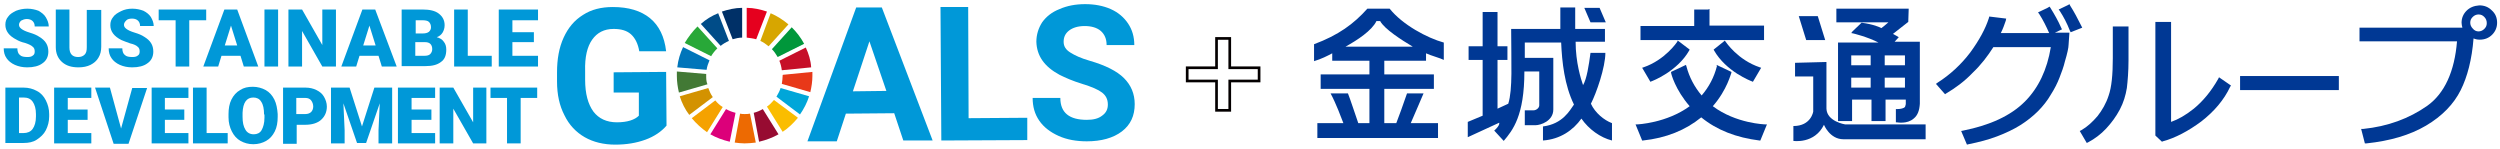 <?xml version="1.0" encoding="utf-8"?>
<!-- Generator: Adobe Illustrator 25.4.1, SVG Export Plug-In . SVG Version: 6.00 Build 0)  -->
<!DOCTYPE svg PUBLIC "-//W3C//DTD SVG 1.1//EN" "http://www.w3.org/Graphics/SVG/1.1/DTD/svg11.dtd">
<svg version="1.1" id="レイヤー_1" xmlns:x="http://ns.adobe.com/Extensibility/1.0/" xmlns:i="http://ns.adobe.com/AdobeIllustrator/10.0/" xmlns:graph="http://ns.adobe.com/Graphs/1.0/"
	 xmlns="http://www.w3.org/2000/svg" xmlns:xlink="http://www.w3.org/1999/xlink" x="0px" y="0px" width="605px" height="36px"
	 viewBox="0 0 605 36" style="enable-background:new 0 0 605 36;" xml:space="preserve">
<style type="text/css">
	.st0{fill:#0098D8;}
	.st1{fill:#28A838;}
	.st2{fill:#D7A600;}
	.st3{fill:#C60F28;}
	.st4{fill:#00973B;}
	.st5{fill:#427935;}
	.st6{fill:#FABD00;}
	.st7{fill:#E83819;}
	.st8{fill:#F5A200;}
	.st9{fill:#0075BA;}
	.st10{fill:#970B31;}
	.st11{fill:#00A6D9;}
	.st12{fill:#ED6A02;}
	.st13{fill:#E5001E;}
	.st14{fill:#DC007A;}
	.st15{fill:#003067;}
	.st16{fill:#D39200;}
	.st17{fill:#004C88;}
	.st18{fill:#003894;}
	.st19{fill:none;stroke:#040000;stroke-width:0.648;}
</style>
<g>
	<g>
		<g>
			<path class="st0" d="M161.3,30.4c-1.2,1.4-2.9,2.6-5.1,3.4c-2.2,0.8-4.6,1.2-7.3,1.2c-2.8,0-5.3-0.6-7.4-1.8
				c-2.1-1.2-3.8-3-4.9-5.3c-1.2-2.3-1.8-5-1.8-8.2l0-2.2c0-3.2,0.5-6,1.6-8.4c1.1-2.4,2.6-4.2,4.7-5.5c2-1.3,4.4-1.9,7.2-1.9
				c3.8,0,6.8,0.9,9,2.7c2.2,1.8,3.5,4.5,3.9,8l-6.5,0c-0.3-1.8-1-3.2-2-4.1s-2.4-1.3-4.2-1.3c-2.3,0-4,0.9-5.2,2.6
				c-1.2,1.7-1.8,4.2-1.7,7.6l0,2.1c0,3.4,0.7,5.9,2,7.7c1.3,1.7,3.2,2.6,5.7,2.6c2.5,0,4.3-0.6,5.3-1.6l0-5.6l-6.1,0l0-4.9
				l12.7-0.1L161.3,30.4z"/>
			<path class="st0" d="M216.4,27.4l-11.7,0.1l-2.2,6.7l-7.1,0l11.8-32.4l6.2,0L225.7,34l-7.1,0L216.4,27.4z M206.4,22.1l8.1-0.1
				L210.4,10L206.4,22.1z"/>
			<path class="st0" d="M234.4,28.6l14.2-0.1l0,5.4L227.8,34l-0.2-32.3l6.7,0L234.4,28.6z"/>
			<path class="st0" d="M268.1,25.3c0-1.3-0.5-2.2-1.4-2.9c-0.9-0.7-2.5-1.4-4.8-2.1c-2.3-0.7-4.1-1.5-5.5-2.2c-3.7-2-5.5-4.6-5.6-8
				c0-1.7,0.5-3.3,1.4-4.7c1-1.4,2.4-2.5,4.2-3.2c1.8-0.8,3.9-1.2,6.2-1.2c2.3,0,4.4,0.4,6.2,1.2c1.8,0.8,3.2,2,4.2,3.5
				c1,1.5,1.5,3.2,1.5,5.2l-6.7,0c0-1.5-0.5-2.6-1.4-3.4c-0.9-0.8-2.3-1.2-3.9-1.2c-1.6,0-2.9,0.4-3.8,1.1c-0.9,0.7-1.3,1.6-1.3,2.7
				c0,1.1,0.5,1.9,1.6,2.6c1.1,0.7,2.6,1.4,4.7,2c3.8,1.1,6.6,2.5,8.3,4.2c1.7,1.7,2.6,3.8,2.6,6.3c0,2.8-1,5-3.1,6.6
				c-2.1,1.6-5,2.4-8.5,2.4c-2.5,0-4.8-0.4-6.8-1.3c-2-0.9-3.6-2.1-4.7-3.7c-1.1-1.6-1.6-3.4-1.6-5.5l6.7,0c0,3.6,2.2,5.3,6.4,5.3
				c1.6,0,2.8-0.3,3.7-1C267.7,27.3,268.1,26.4,268.1,25.3z"/>
		</g>
		<path id="XMLID_00000017508836114542397800000016280666476100154559_" class="st1" d="M172.1,13.6c0.4-0.7,0.9-1.3,1.5-1.9
			l-4.8-5.3c-1.2,1.2-2.2,2.5-3.1,4L172.1,13.6z"/>
		<path id="XMLID_00000114781650840696986560000014408510842141549754_" class="st2" d="M184,9.9c0.7,0.3,1.4,0.8,2,1.3l4.8-5.3
			c-1.3-1.1-2.7-2-4.3-2.7L184,9.9z"/>
		<path id="XMLID_00000162353004996685025450000014036407082742621113_" class="st3" d="M195,11.5l-6.4,3.2c0.3,0.7,0.5,1.5,0.6,2.3
			l7.1-0.7C196.2,14.6,195.7,13,195,11.5"/>
		<path id="XMLID_00000119829762377963199630000013321901374500148409_" class="st4" d="M188.2,13.8l6.4-3.2c-0.8-1.5-1.8-2.8-3-4
			l-4.8,5.3C187.3,12.4,187.8,13.1,188.2,13.8"/>
		<path id="XMLID_00000088114645502176507770000000652902792544700838_" class="st5" d="M170.9,18.3c0-0.1,0-0.3,0-0.4l-7.1-0.6
			c0,0.4,0,0.7,0,1.1c0,1.4,0.2,2.7,0.5,4l6.9-2C170.9,19.7,170.9,19,170.9,18.3"/>
		<path id="XMLID_00000173122663278364717930000005790264372390444678_" class="st6" d="M187.3,24.2c-0.5,0.6-1.1,1.2-1.7,1.6
			l3.8,6.1c1.4-0.9,2.6-2.1,3.7-3.4L187.3,24.2z"/>
		<path id="XMLID_00000095317914998753177750000002836434022557440190_" class="st7" d="M189.4,18.3c0,0.7-0.1,1.3-0.2,2l6.9,2
			c0.3-1.3,0.5-2.6,0.5-3.9c0-0.3,0-0.7,0-1l-7.1,0.7C189.4,18.1,189.4,18.2,189.4,18.3"/>
		<path id="XMLID_00000164510210084919336250000011704304325932678792_" class="st8" d="M173.1,24.3l-5.7,4.3
			c1.1,1.3,2.3,2.4,3.7,3.4l3.8-6.1C174.2,25.5,173.6,24.9,173.1,24.3"/>
		<path id="XMLID_00000140008183847855396810000010497577575043917247_" class="st9" d="M171,16.9c0.1-0.8,0.4-1.6,0.7-2.3l-6.4-3.2
			c-0.7,1.5-1.2,3.1-1.4,4.9L171,16.9z"/>
		<path id="XMLID_00000163763694769603084230000014649688860877789606_" class="st10" d="M188.4,32.5l-3.8-6.1
			c-0.7,0.4-1.4,0.7-2.2,0.9l1.3,7C185.4,33.9,187,33.3,188.4,32.5"/>
		<path id="XMLID_00000101824127834002304340000015007808575472397733_" class="st11" d="M188.9,21.3c-0.2,0.7-0.6,1.4-1,2.1
			l5.7,4.3c0.9-1.3,1.7-2.8,2.2-4.4L188.9,21.3z"/>
		<path id="XMLID_00000010271435132159696770000016213760345596797607_" class="st12" d="M181.5,27.5c-0.4,0.1-0.9,0.1-1.3,0.1
			c-0.4,0-0.7,0-1.1-0.1l-1.3,7c0.8,0.1,1.6,0.2,2.4,0.2c0.9,0,1.8-0.1,2.7-0.2L181.5,27.5z"/>
		<path id="XMLID_00000173841475669186486870000017946974763696823434_" class="st13" d="M180.7,9.1c0.8,0.1,1.6,0.2,2.3,0.4
			l2.6-6.7c-1.5-0.5-3.2-0.9-4.9-0.9V9.1z"/>
		<path id="XMLID_00000021111634281450962510000018409918508828929922_" class="st14" d="M178,27.3c-0.8-0.2-1.6-0.5-2.3-0.9
			l-3.8,6.1c1.4,0.8,3,1.4,4.7,1.8L178,27.3z"/>
		<path id="XMLID_00000080920316229734927300000006155919380409309613_" class="st15" d="M177.3,9.5c0.7-0.2,1.5-0.4,2.3-0.4V1.9
			c-1.7,0-3.4,0.4-4.9,0.9L177.3,9.5z"/>
		<path id="XMLID_00000043417660026914530270000012097490820957819292_" class="st16" d="M172.5,23.5c-0.5-0.7-0.8-1.4-1.1-2.2
			l-6.9,2c0.5,1.6,1.3,3.2,2.3,4.5L172.5,23.5z"/>
		<path id="XMLID_00000123439472518332518930000003210682757480483473_" class="st17" d="M174.4,11.1c0.6-0.5,1.3-0.9,2-1.2
			l-2.6-6.7c-1.5,0.6-3,1.5-4.2,2.6L174.4,11.1z"/>
		<path class="st0" d="M8.4,12.4c0-0.5-0.2-0.9-0.5-1.1C7.6,11,7,10.7,6.1,10.4C5.2,10.2,4.5,9.9,4,9.6C2.2,8.7,1.3,7.5,1.3,6
			c0-0.8,0.2-1.4,0.7-2c0.4-0.6,1.1-1,1.9-1.4c0.8-0.3,1.7-0.5,2.7-0.5c1,0,1.9,0.2,2.7,0.5C10,3,10.7,3.5,11.1,4.2
			c0.4,0.7,0.7,1.4,0.7,2.2H8.4c0-0.6-0.2-1-0.5-1.3C7.6,4.8,7.1,4.6,6.5,4.6C5.9,4.6,5.5,4.8,5.1,5C4.8,5.3,4.6,5.6,4.6,6
			c0,0.4,0.2,0.7,0.6,1c0.4,0.3,1,0.6,2,0.9c1,0.3,1.7,0.6,2.3,1c1.5,0.9,2.2,2,2.2,3.6c0,1.2-0.5,2.2-1.4,2.8c-0.9,0.7-2.2,1-3.7,1
			c-1.1,0-2.1-0.2-3-0.6c-0.9-0.4-1.6-1-2-1.6c-0.5-0.7-0.7-1.5-0.7-2.4h3.3c0,0.7,0.2,1.3,0.6,1.6c0.4,0.4,1,0.5,1.9,0.5
			c0.5,0,1-0.1,1.3-0.4C8.3,13.2,8.4,12.9,8.4,12.4z"/>
		<path class="st0" d="M24.5,2.3v9c0,1-0.2,1.9-0.7,2.7c-0.4,0.7-1.1,1.3-1.9,1.7c-0.8,0.4-1.8,0.6-2.9,0.6c-1.7,0-3-0.4-4-1.3
			c-1-0.9-1.5-2.1-1.5-3.6V2.3h3.3v9.2c0,1.5,0.7,2.3,2.1,2.3c0.7,0,1.2-0.2,1.6-0.6c0.4-0.4,0.5-1,0.5-1.8v-9H24.5z"/>
		<path class="st0" d="M33.8,12.4c0-0.5-0.2-0.9-0.5-1.1c-0.3-0.3-0.9-0.6-1.8-0.8c-0.9-0.3-1.6-0.6-2.1-0.8
			c-1.8-0.9-2.7-2.1-2.7-3.6c0-0.8,0.2-1.4,0.7-2c0.4-0.6,1.1-1,1.9-1.4C30.1,2.3,31,2.1,32,2.1c1,0,1.9,0.2,2.7,0.5
			c0.8,0.4,1.4,0.9,1.8,1.5c0.4,0.7,0.7,1.4,0.7,2.2h-3.3c0-0.6-0.2-1-0.5-1.3c-0.3-0.3-0.8-0.5-1.4-0.5c-0.6,0-1.1,0.1-1.4,0.4
			C30.2,5.3,30,5.6,30,6c0,0.4,0.2,0.7,0.6,1c0.4,0.3,1,0.6,2,0.9c1,0.3,1.7,0.6,2.3,1c1.5,0.9,2.2,2,2.2,3.6c0,1.2-0.5,2.2-1.4,2.8
			c-0.9,0.7-2.2,1-3.7,1c-1.1,0-2.1-0.2-3-0.6c-0.9-0.4-1.6-1-2-1.6c-0.5-0.7-0.7-1.5-0.7-2.4h3.3c0,0.7,0.2,1.3,0.6,1.6
			c0.4,0.4,1,0.5,1.9,0.5c0.5,0,1-0.1,1.3-0.4C33.7,13.2,33.8,12.9,33.8,12.4z"/>
		<path class="st0" d="M49.9,4.9h-4.1v11.2h-3.3V4.9h-4.1V2.3h11.5V4.9z"/>
		<path class="st0" d="M58.2,13.5h-4.6l-0.8,2.6h-3.6l5.1-13.8h3.1l5.1,13.8H59L58.2,13.5z M54.4,11h3l-1.5-4.8L54.4,11z"/>
		<path class="st0" d="M67.3,16.1H64V2.3h3.3V16.1z"/>
		<path class="st0" d="M81.3,16.1H78l-4.9-8.6v8.6h-3.3V2.3h3.3l4.9,8.6V2.3h3.3V16.1z"/>
		<path class="st0" d="M91.6,13.5h-4.6l-0.8,2.6h-3.6l5.1-13.8h3.1L96,16.1h-3.6L91.6,13.5z M87.9,11h3l-1.5-4.8L87.9,11z"/>
		<path class="st0" d="M97.2,16.1V2.3h5c1.8,0,3.1,0.3,4,1c0.9,0.7,1.4,1.6,1.4,2.8c0,0.7-0.2,1.3-0.5,1.8c-0.3,0.5-0.8,0.9-1.4,1.1
			c0.7,0.2,1.3,0.5,1.7,1.1c0.4,0.5,0.6,1.1,0.6,1.9c0,1.4-0.4,2.4-1.3,3c-0.9,0.7-2.1,1-3.8,1H97.2z M100.5,8.1h1.7
			c0.7,0,1.2-0.1,1.6-0.4c0.3-0.3,0.5-0.6,0.5-1.1c0-0.6-0.2-1-0.5-1.3c-0.3-0.3-0.9-0.4-1.6-0.4h-1.6V8.1z M100.5,10.2v3.3h2.2
			c0.6,0,1.1-0.1,1.4-0.4c0.3-0.3,0.5-0.7,0.5-1.2c0-1.1-0.6-1.7-1.7-1.7H100.5z"/>
		<path class="st0" d="M113.2,13.5h5.8v2.6h-9.1V2.3h3.3V13.5z"/>
		<path class="st0" d="M129.2,10.2h-5.2v3.3h6.2v2.6h-9.5V2.3h9.5v2.6h-6.2v2.9h5.2V10.2z"/>
		<path class="st0" d="M1.3,34.7V21.2h4.4c1.2,0,2.3,0.3,3.2,0.8c1,0.5,1.7,1.3,2.2,2.3c0.5,1,0.8,2.1,0.8,3.3v0.6
			c0,1.2-0.3,2.3-0.8,3.3s-1.3,1.7-2.2,2.3c-0.9,0.6-2,0.8-3.2,0.8H1.3z M4.6,23.7v8.5h1.1c0.9,0,1.7-0.3,2.2-1
			c0.5-0.7,0.8-1.7,0.8-3v-0.6c0-1.3-0.3-2.3-0.8-3c-0.5-0.7-1.2-1-2.2-1H4.6z"/>
		<path class="st0" d="M21.2,29h-4.8v3.2h5.7v2.5h-9V21.2h9v2.5h-5.7v2.8h4.8V29z"/>
		<path class="st0" d="M29.3,31.1l2.7-9.8h3.6l-4.5,13.5h-3.6L23,21.2h3.6L29.3,31.1z"/>
		<path class="st0" d="M44.6,29h-4.7v3.2h5.7v2.5h-8.9V21.2h8.9v2.5h-5.7v2.8h4.7V29z"/>
		<path class="st0" d="M49.9,32.2h5.2v2.5h-8.4V21.2h3.3V32.2z"/>
		<path class="st0" d="M67.2,28.3c0,1.3-0.2,2.5-0.7,3.5c-0.5,1-1.2,1.8-2.1,2.3c-0.9,0.5-1.9,0.8-3.1,0.8c-1.2,0-2.2-0.3-3.1-0.8
			c-0.9-0.5-1.6-1.3-2.1-2.3c-0.5-1-0.8-2.1-0.8-3.4v-0.8c0-1.3,0.2-2.5,0.7-3.5c0.5-1,1.2-1.8,2.1-2.3c0.9-0.6,1.9-0.8,3.1-0.8
			c1.1,0,2.2,0.3,3.1,0.8c0.9,0.5,1.6,1.3,2.1,2.3c0.5,1,0.7,2.2,0.8,3.5V28.3z M63.9,27.7c0-1.3-0.2-2.4-0.7-3.1
			c-0.4-0.7-1.1-1-1.9-1c-1.6,0-2.5,1.2-2.6,3.7l0,1c0,1.3,0.2,2.3,0.7,3.1c0.4,0.7,1.1,1.1,2,1.1c0.8,0,1.5-0.3,1.9-1
			c0.4-0.7,0.7-1.7,0.7-3V27.7z"/>
		<path class="st0" d="M71.8,30.2v4.6h-3.3V21.2h5.4c1,0,1.9,0.2,2.7,0.6c0.8,0.4,1.4,0.9,1.8,1.6c0.4,0.7,0.7,1.5,0.7,2.4
			c0,1.3-0.5,2.4-1.4,3.2c-0.9,0.8-2.2,1.2-3.9,1.2H71.8z M71.8,27.6h2.1c0.6,0,1.1-0.2,1.4-0.5c0.3-0.3,0.5-0.8,0.5-1.3
			c0-0.6-0.2-1.1-0.5-1.5c-0.3-0.4-0.8-0.6-1.4-0.6h-2.2V27.6z"/>
		<path class="st0" d="M84.6,21.2l3,9.4l3-9.4h4.3v13.5h-3.3v-3.2l0.3-6.5l-3.3,9.6h-2.2l-3.3-9.6l0.3,6.5v3.2h-3.3V21.2H84.6z"/>
		<path class="st0" d="M104.4,29h-4.8v3.2h5.7v2.5h-9V21.2h9v2.5h-5.7v2.8h4.8V29z"/>
		<path class="st0" d="M117.7,34.7h-3.2l-4.8-8.4v8.4h-3.3V21.2h3.3l4.8,8.4v-8.4h3.2V34.7z"/>
		<path class="st0" d="M130.1,23.7h-4.1v11h-3.3v-11h-4v-2.5h11.3V23.7z"/>
	</g>
	<g>
		<g>
			<path class="st18" d="M500.5,1.2l-2.3,1.1l0.3,0.4c0.9,1.4,1.7,2.9,2.4,4.7l0.2,0.4l2.8-1.1l-0.2-0.4c-0.9-1.8-1.8-3.5-2.7-4.9
				L500.8,1L500.5,1.2z M495.5,1.9L493.2,3l0.3,0.4c0.9,1.4,1.7,3,2.4,4.6c-4.5,0-10.8,0-11.7,0c0.5-1,0.9-2.1,1.2-3l0.1-0.5
				L481.4,4l-0.1,0.4c-0.8,2.5-2.3,5.3-4.5,8.3l0,0c-2.2,2.9-4.9,5.4-7.9,7.3l-0.4,0.3l2.2,2.5l0.3-0.2c2.2-1.3,4.4-2.9,6.4-5
				c2-1.9,3.6-4,5-6.2c0.4,0,13,0,13.9,0c-0.9,5.5-3,9.9-6.3,13.2c-3.4,3.4-8.4,5.7-14.9,7l-0.5,0.1l1.4,3.3l0.4-0.1
				c2.5-0.5,4.8-1.1,6.9-1.9c2.1-0.8,4-1.7,5.6-2.7c1.6-1,3.1-2.2,4.3-3.4c1.2-1.2,2.3-2.6,3.1-4c0.9-1.4,1.6-2.8,2.1-4.1
				c0.5-1.3,1-2.6,1.3-3.9c0.6-2,0.9-3.4,0.9-4.1l0.2-2.9c0,0-2.6,0-3.5,0c0.6-0.3,1.7-0.8,1.7-0.8l-0.2-0.4
				c-0.7-1.6-1.6-3.2-2.6-4.8l-0.2-0.3L495.5,1.9z"/>
			<path class="st18" d="M524.9,5.3h-3.3v27.5l1.6,1.5l0.2-0.1c3-0.8,6.2-2.5,9.3-4.8c3.1-2.4,5.5-5.2,7-8.4l0.2-0.3l-2.9-2
				l-0.2,0.4c-1.7,3-3.7,5.4-5.9,7.2c-2,1.6-3.8,2.6-5.5,3.2c0-1.2,0-24.2,0-24.2H524.9z M514.7,6.4h-3.4v7.7c0,4-0.3,7-1,9
				c-0.6,1.9-1.6,3.6-2.7,5c-1.2,1.4-2.5,2.6-3.9,3.4l-0.4,0.2l1.7,2.9l0.4-0.2c1.5-0.8,3-1.9,4.3-3.3c1.3-1.4,2.4-2.9,3.3-4.6
				c0.9-1.7,1.4-3.4,1.7-5.2c0.2-1.7,0.4-4,0.4-6.7V6.4H514.7z"/>
			<polygon class="st18" points="565.6,18.4 542.1,18.4 542.1,21.8 566,21.8 566,18.4 			"/>
			<path class="st18" d="M596.9,2.6L596.9,2.6c-0.8,0.8-1.2,1.8-1.2,2.9c0,0.4,0.1,0.8,0.2,1.2c-1.2,0-24.9,0-24.9,0V10
				c0,0,22.7,0,23.6,0c-0.6,7.3-3,12.6-7.2,15.6c-4.4,3.1-9.6,5-15.5,5.6l-0.5,0l0.9,3.5l0.4,0c5.7-0.6,10.5-2,14.4-4.3
				c3.9-2.3,6.7-5.2,8.4-8.6c1.6-3.2,2.7-7.4,3.1-12.5c0.5,0.2,0.9,0.3,1.5,0.3c1.2,0,2.2-0.4,3-1.2c0.8-0.8,1.2-1.8,1.2-2.9
				c0-1.2-0.4-2.2-1.3-3c-0.8-0.8-1.8-1.2-3-1.2C598.7,1.4,597.7,1.8,596.9,2.6z M598.4,6.9L598.4,6.9c-0.4-0.4-0.6-0.9-0.6-1.4
				c0-0.6,0.2-1,0.6-1.4c0.4-0.4,0.9-0.6,1.4-0.6c0.6,0,1,0.2,1.4,0.6c0.4,0.4,0.6,0.9,0.6,1.5c0,0.6-0.2,1-0.6,1.4
				c-0.4,0.4-0.9,0.6-1.4,0.6C599.3,7.6,598.8,7.4,598.4,6.9z"/>
		</g>
		<g>
			<g>
				<path class="st18" d="M413.5,2.3H410c0,0,0,3.5,0,4c-0.5,0-13,0-13,0v3.4h29.9V6.2c0,0-12.6,0-13.2,0c0-0.5,0-4,0-4H413.5z"/>
				<path class="st18" d="M405.9,10.1c0,0-2.9,4.4-8.2,6.2l-0.3,0.1l2,3.4l0.2-0.1c0.3-0.1,6.3-2.4,9.2-7.5l0.1-0.2L406,9.8
					L405.9,10.1z"/>
				<path class="st18" d="M417.2,10l-2.5,2l0.1,0.2c2.9,5.1,8.9,7.4,9.2,7.5l0.2,0.1l2-3.4l-0.3-0.1c-5.4-1.8-8.2-6.1-8.3-6.2
					l-0.2-0.3L417.2,10z"/>
				<path class="st18" d="M415.5,16c-0.7,2.7-1.9,5-3.7,7.1c-1.7-2-3-4.4-3.7-7.1l-0.1-0.3l-3.6,1.7l0,0.2c0,0.2,1,4.1,4.5,8.1
					c-5.6,4.1-12.6,4.4-12.7,4.4l-0.4,0l1.6,3.9l0.2,0c5.6-0.6,10.3-2.5,14.1-5.6c3.8,3.1,8.5,4.9,14.1,5.6l0.2,0l1.6-3.9l-0.4,0
					c-0.1,0-7.1-0.2-12.7-4.4c3.5-4,4.4-8,4.5-8.1l0-0.2l-3.6-1.7L415.5,16z"/>
			</g>
			<g>
				<polygon class="st18" points="441.7,9.7 439.9,3.9 435.3,3.9 437.1,9.7 				"/>
				<path class="st18" d="M434.4,15.2v3.3h4.4V27c0,0-0.5,3.5-4.8,3.5v3.6c0,0,5.1,0.8,7.4-3.9c0,0,1.4,3.5,4.7,3.5H466v-3.6h-19.5
					c0,0-4.4-0.7-4.5-3.8V15L434.4,15.2z"/>
				<path class="st18" d="M459.5,9c0,0-1-0.6-1.4-0.8c0.5-0.4,3.7-2.9,3.7-2.9l0.1-3l0-0.2h-17.5v3.3c0,0,11.3,0,12.6,0
					c-0.6,0.5-1.5,1.3-1.7,1.4c-0.4-0.2-1.8-0.9-4.8-1.3l-2.2,2.1l-0.3,0.4l0.5,0.1c0,0,3.4,0.8,6.1,2.2c-0.7,0-9.8,0-9.8,0v19h3.4
					c0,0,0-4.7,0-5.2c0.5,0,4.2,0,4.7,0c0,0.5,0,5.2,0,5.2h3.4c0,0,0-4.7,0-5.2c0.5,0,4.4,0,4.9,0c0,0.4,0,1.1,0,1.1
					c0,0.1-0.2,0.7-0.2,0.7c-0.3,0.3-1,0.5-1.9,0.5h-0.3v3.2l0.2,0c0.1,0,2.5,0.5,4.1-0.9c1-0.8,1.4-2,1.5-3.6l0-15c0,0-5.2,0-6.1,0
					C458.7,9.9,459.5,9,459.5,9z M452.7,21.2c-0.5,0-4.2,0-4.7,0c0-0.4,0-1.9,0-2.4c0.5,0,4.2,0,4.7,0
					C452.7,19.2,452.7,20.8,452.7,21.2z M452.7,15.8c-0.5,0-4.2,0-4.7,0c0-0.4,0-2,0-2.4c0.5,0,4.2,0,4.7,0
					C452.7,13.8,452.7,15.4,452.7,15.8z M461,21.2c-0.5,0-4.4,0-4.9,0c0-0.4,0-1.9,0-2.4c0.5,0,4.4,0,4.9,0
					C461,19.2,461,20.8,461,21.2z M461,13.4c0,0.4,0,1.9,0,2.4c-0.5,0-4.4,0-4.9,0c0-0.4,0-2,0-2.4C456.5,13.4,460.5,13.4,461,13.4z
					"/>
			</g>
		</g>
		<path class="st18" d="M336.3,2.1h-5.4c-3.3,3.7-7,6.4-12.9,8.6v4.1c1.7-0.5,3.3-1.3,4.4-1.9v1.8h9v3.3h-11.8v3.5h11.8v8.3h-2.7
			c-0.7-2-1.9-5.7-2.5-7.2H322c1.3,2.4,2.6,5.9,3.1,7.2h-6.3v3.6h29.2v-3.6h-6.6c1.2-2.7,2.7-6.3,3.1-7.2h-4
			c-0.7,2.1-2.2,6.2-2.6,7.2H335v-8.3H347v-3.5h-12v-3.3h10.1v-1.8c1,0.5,3.6,1.2,4.3,1.6v-4.2C345.4,9.2,339.4,6,336.3,2.1z
			 M325.6,11.3c2.9-1.6,6.4-3.9,7.5-6.2h0.9c1,1.9,5.2,4.6,7.9,6.2H325.6z"/>
		<g>
			<path class="st18" d="M385,25.1c1.3-2.5,3.5-8.8,3.5-12.3h-3.6c-0.4,3-0.9,6.3-1.8,7.8c-0.5-1.4-1.8-5.5-1.8-10.5h7.1V7h-7.2V1.8
				h-3.6V7h-11.9c0,8.2,0.4,14.6-0.7,18.1l-2.6,1.2V14.5h2.4v-3.3h-2.4V2.9h-3.6v8.3h-3.4v3.3h3.4V28l-3.6,1.5v3.7l7.6-3.5
				c0.2,0.5-0.7,1.5-1.2,1.9l2.3,2.5c2.2-2.6,5-6.1,5-16.8h3.6v8.2c0,0.6-0.7,1.2-1.4,1.2h-2.1v3.6h2.6c1.2,0,4.3-1,4.3-3.8V14H369
				v-3.7h8.8c0.2,4.7,0.8,10.3,3.1,15c-1,1.4-2.7,4.7-7.5,5.3V34c4.2-0.3,7.3-2.5,9.3-5.3c1.8,2.6,4.6,4.6,7.4,5.3v-4.2
				C388.2,29.1,386,27.3,385,25.1z"/>
			<polygon class="st18" points="388.6,5.4 387.1,1.9 383.4,1.9 384.9,5.4 			"/>
		</g>
	</g>
	<path class="st19" d="M297.6,16.4V9.3h-3.2v7.1h-7.1v3.2h7.1v7.1h3.2v-7.1h7.1v-3.2H297.6z"/>
</g>
</svg>
